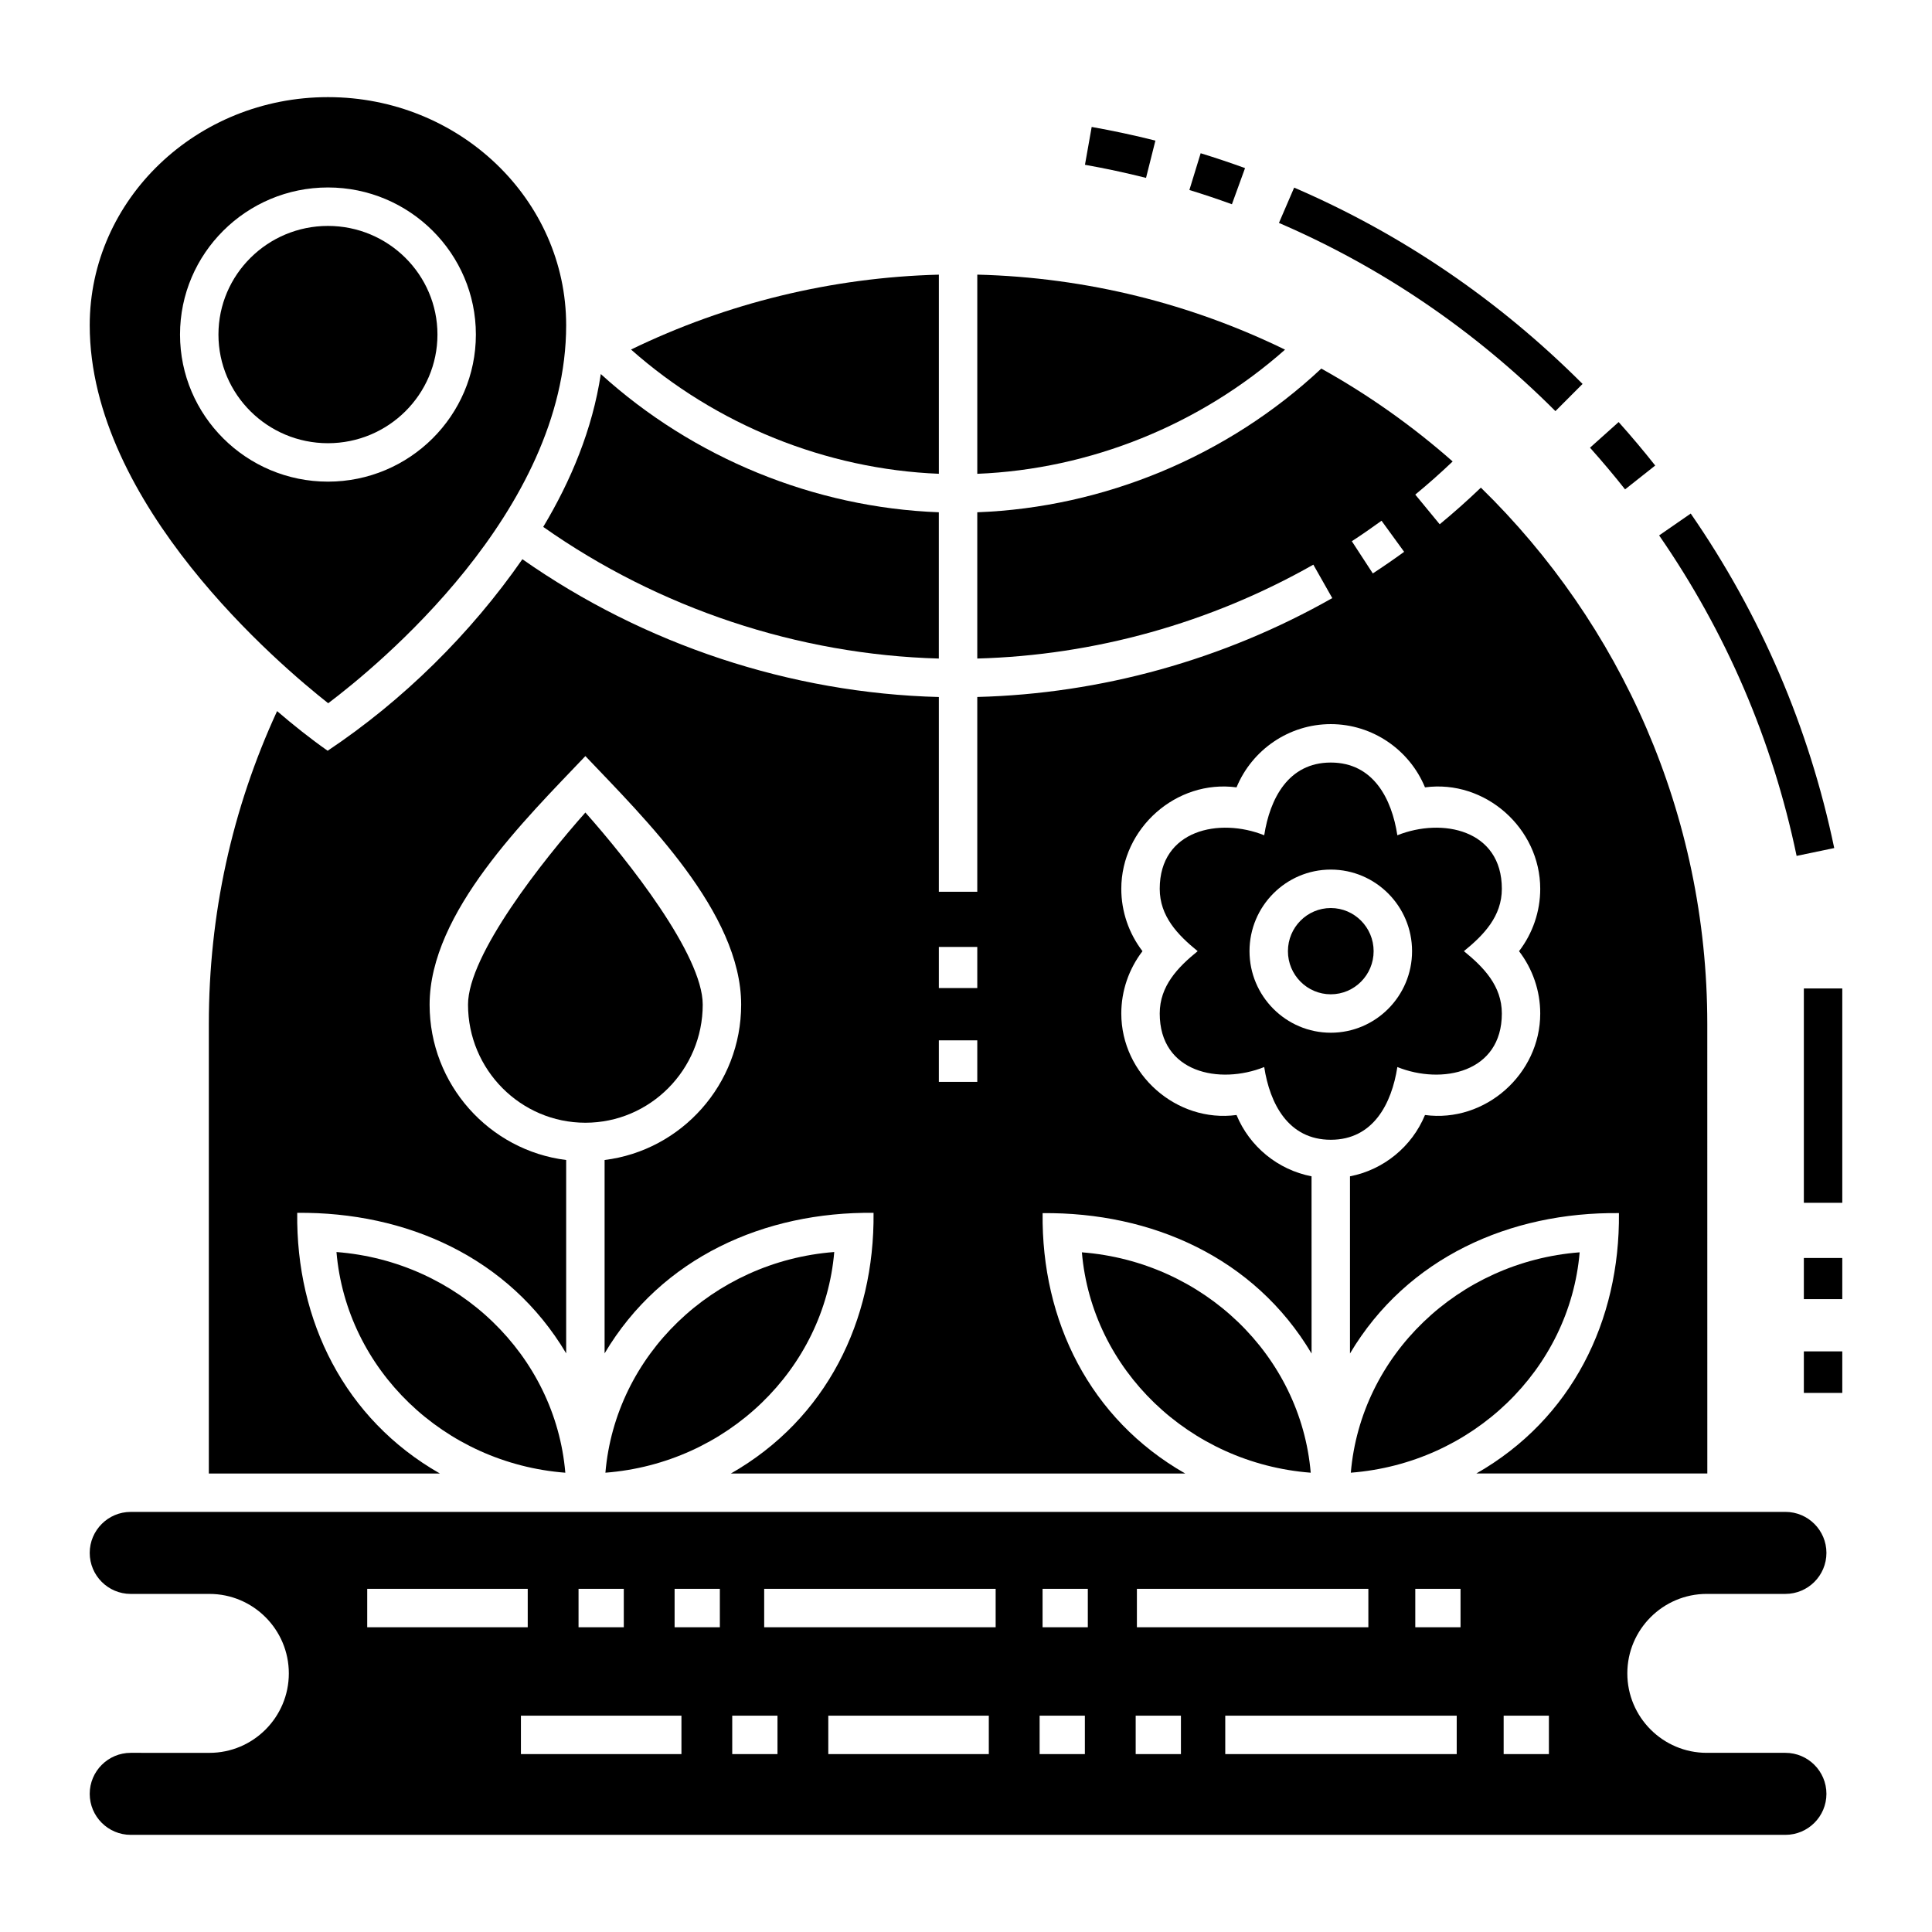 <?xml version="1.0" encoding="UTF-8"?>
<!-- Uploaded to: SVG Repo, www.svgrepo.com, Generator: SVG Repo Mixer Tools -->
<svg fill="#000000" width="800px" height="800px" version="1.1" viewBox="144 144 512 512" xmlns="http://www.w3.org/2000/svg">
 <g>
  <path d="m617.16 608.52h-20.859c-11.602 0-21.043-9.445-21.043-21.059 0-11.609 9.441-21.059 21.043-21.059h20.859c5.988 0 10.863-4.875 10.863-10.867 0-5.992-4.871-10.867-10.863-10.867l-438.52 0.004c-5.988 0-10.863 4.875-10.863 10.867 0 5.992 4.871 10.867 10.863 10.867h20.859c11.602 0 21.043 9.445 21.043 21.059 0 11.609-9.441 21.059-21.043 21.059l-20.859-0.004c-5.988 0-10.863 4.875-10.863 10.867 0 5.992 4.875 10.867 10.863 10.867h438.52c5.988 0 10.863-4.875 10.863-10.867-0.004-5.992-4.875-10.867-10.863-10.867zm-171.87-43.469h61.34v10.188h-61.34zm-147.97 0h11.992v10.188h-11.992zm-56.004 0h42.539v10.188h-42.539zm83.273 43.809h-42.539v-10.188h42.539zm10.18-33.621h-11.992v-10.188h11.992zm15.273 33.621h-11.992v-10.188h11.992zm56.004 0h-42.539v-10.188h42.539zm1.812-33.621h-61.34v-10.188h61.34zm23.645 33.621h-11.992v-10.188h11.992zm0.781-33.621h-11.992v-10.188h11.992zm24.676 33.621h-11.992v-10.188h11.992zm73.086 0h-61.34v-10.188h61.34zm1.012-33.621h-11.992v-10.188h11.992zm23.418 33.621h-11.992v-10.188h11.992z"/>
  <path d="m620.12 370.82c-6.383-30.613-18.641-59.188-36.434-84.93l8.375-5.793c18.57 26.867 31.363 56.691 38.027 88.645z"/>
  <path d="m574.66 273.69c-2.957-3.742-6.086-7.457-9.293-11.047l7.59-6.793c3.344 3.738 6.606 7.613 9.691 11.52z"/>
  <path d="m556.2 252.95c-21.316-21.328-45.965-38.105-73.266-49.875l4.031-9.355c28.488 12.277 54.207 29.781 76.434 52.027z"/>
  <path d="m470.47 198.13c-3.711-1.352-7.5-2.621-11.27-3.777l2.988-9.742c3.934 1.207 7.891 2.535 11.762 3.941z"/>
  <path d="m447.71 191.14c-5.324-1.34-10.77-2.508-16.184-3.469l1.781-10.031c5.648 1.004 11.328 2.223 16.887 3.621z"/>
  <path d="m451.34 412.59c0 15.715 15.852 18.922 27.691 14.188 1.477 9.664 6.356 19.273 17.641 19.273 11.27 0 16.145-9.613 17.641-19.273 11.824 4.746 27.691 1.492 27.691-14.188 0-7.297-4.785-12.242-10.055-16.523 5.269-4.281 10.055-9.227 10.055-16.523 0-15.715-15.852-18.922-27.691-14.188-1.477-9.664-6.356-19.273-17.641-19.273-11.27 0-16.145 9.613-17.641 19.273-11.824-4.746-27.691-1.492-27.691 14.188 0 7.297 4.785 12.242 10.055 16.523-5.269 4.281-10.055 9.227-10.055 16.523zm45.332-38.141c11.875 0 21.539 9.699 21.539 21.617 0 11.922-9.66 21.617-21.539 21.617-11.875 0-21.539-9.699-21.539-21.617 0-11.922 9.66-21.617 21.539-21.617z"/>
  <path d="m392.8 318.52v-38.762c-32.953-1.234-65.078-14.371-89.582-36.629-2.215 14.688-7.961 28.34-15.258 40.504 30.648 21.594 67.52 33.859 104.84 34.887z"/>
  <path d="m496.67 407.5c6.262 0 11.355-5.125 11.355-11.43 0-6.301-5.094-11.43-11.355-11.43s-11.355 5.125-11.355 11.43c-0.004 6.301 5.094 11.43 11.355 11.43z"/>
  <path d="m330.23 410.23c0-13.199-19.898-38.309-31.098-50.906-11.203 12.602-31.102 37.723-31.102 50.906 0 17.262 13.953 31.305 31.102 31.305 17.148 0 31.098-14.043 31.098-31.305z"/>
  <path d="m402.99 216.78v52.785c29.906-1.207 59.066-12.98 81.555-32.906-24.762-12.07-52.383-19.141-81.555-19.879z"/>
  <path d="m233.17 475.8c2.648 31.121 28.434 55.996 60.645 58.484-2.652-31.121-28.434-56-60.645-58.484z"/>
  <path d="m304.44 534.28c32.211-2.488 57.996-27.363 60.645-58.484-32.211 2.484-57.992 27.363-60.645 58.484z"/>
  <path d="m311.23 236.63c22.492 19.938 51.66 31.719 81.578 32.926v-52.77c-28.324 0.73-56.219 7.535-81.578 19.844z"/>
  <path d="m501.98 534.28c32.211-2.484 57.992-27.324 60.645-58.402-32.211 2.481-57.992 27.324-60.645 58.402z"/>
  <path d="m430.71 475.88c2.652 31.078 28.434 55.922 60.645 58.402-2.652-31.074-28.438-55.918-60.645-58.402z"/>
  <path d="m230.91 169.74c-34.812 0-63.133 27.121-63.133 60.457 0 47.441 50.426 90.117 63.199 100.17 12.82-9.668 63.062-50.723 63.062-100.17 0-33.336-28.32-60.457-63.129-60.457zm0 101.9c-21.617 0-39.203-17.488-39.203-38.98 0-21.492 17.586-38.98 39.203-38.98s39.203 17.488 39.203 38.98c0 21.492-17.59 38.98-39.203 38.98z"/>
  <path d="m230.91 203.87c-16 0-29.02 12.918-29.02 28.793s13.02 28.793 29.02 28.793 29.02-12.918 29.02-28.793-13.02-28.793-29.02-28.793z"/>
  <path d="m622.04 477.38h10.184v10.902h-10.184z"/>
  <path d="m622.04 405.95h10.184v56.805h-10.184z"/>
  <path d="m622.04 502.13h10.184v11.004h-10.184z"/>
  <path d="m536.45 273.23c-3.508 3.363-7.164 6.617-10.914 9.707l-6.473-7.863c3.402-2.801 6.719-5.746 9.906-8.785-10.656-9.391-22.32-17.656-34.812-24.613-24.695 23.141-57.504 36.82-91.168 38.082v38.758c31.066-0.844 61.754-9.391 89.059-24.875l5.019 8.863c-28.836 16.348-61.258 25.352-94.078 26.199v51.617h-10.184v-51.605c-39.277-1.023-78.086-13.871-110.37-36.52-13.68 19.711-31.613 37.418-51.605 50.762-4.644-3.269-9.086-6.812-13.398-10.508-12.008 26.059-18.09 53.93-18.09 82.945v119.1h61.23c-25.293-14.434-38.141-40.508-37.809-69.082 28.848-0.273 56.137 11.742 71.277 37.242v-51.242c-20.371-2.531-36.191-20.02-36.191-41.168 0-24.43 25.492-49.246 41.285-65.875 15.781 16.617 41.281 41.473 41.281 65.875 0 21.145-15.824 38.637-36.191 41.168v51.242c15.125-25.469 42.441-37.559 71.277-37.242 0.281 28.586-12.48 54.625-37.809 69.082h120.4c-25.273-14.418-38.121-40.453-37.789-69 28.836-0.273 56.129 11.719 71.277 37.203l-0.008-46.961c-8.898-1.723-16.418-7.856-19.879-16.25-15.957 2.137-30.539-10.84-30.539-26.891 0-6.012 2.004-11.816 5.617-16.523-3.613-4.707-5.617-10.512-5.617-16.523 0-16.051 14.582-29.027 30.539-26.891 4.109-9.957 13.91-16.758 24.973-16.758 11.059 0 20.863 6.801 24.973 16.758 15.957-2.137 30.539 10.84 30.539 26.891 0 6.012-2.004 11.816-5.617 16.523 3.613 4.707 5.617 10.512 5.617 16.523 0 16.051-14.582 29.027-30.539 26.891-3.465 8.395-10.98 14.527-19.879 16.25v46.953c15.129-25.453 42.457-37.516 71.277-37.203 0.281 28.562-12.48 54.562-37.789 69h61.211l-0.008-119.1c-0.004-55.668-23.012-106.05-60.004-142.16zm-133.46 157.47h-10.184v-11.004h10.184zm0-24.855h-10.184v-10.898h10.184zm104.82-109.88-5.562-8.535c2.656-1.73 5.305-3.559 7.875-5.43l5.988 8.238c-2.711 1.973-5.504 3.898-8.301 5.727z"/>
 </g>
</svg>